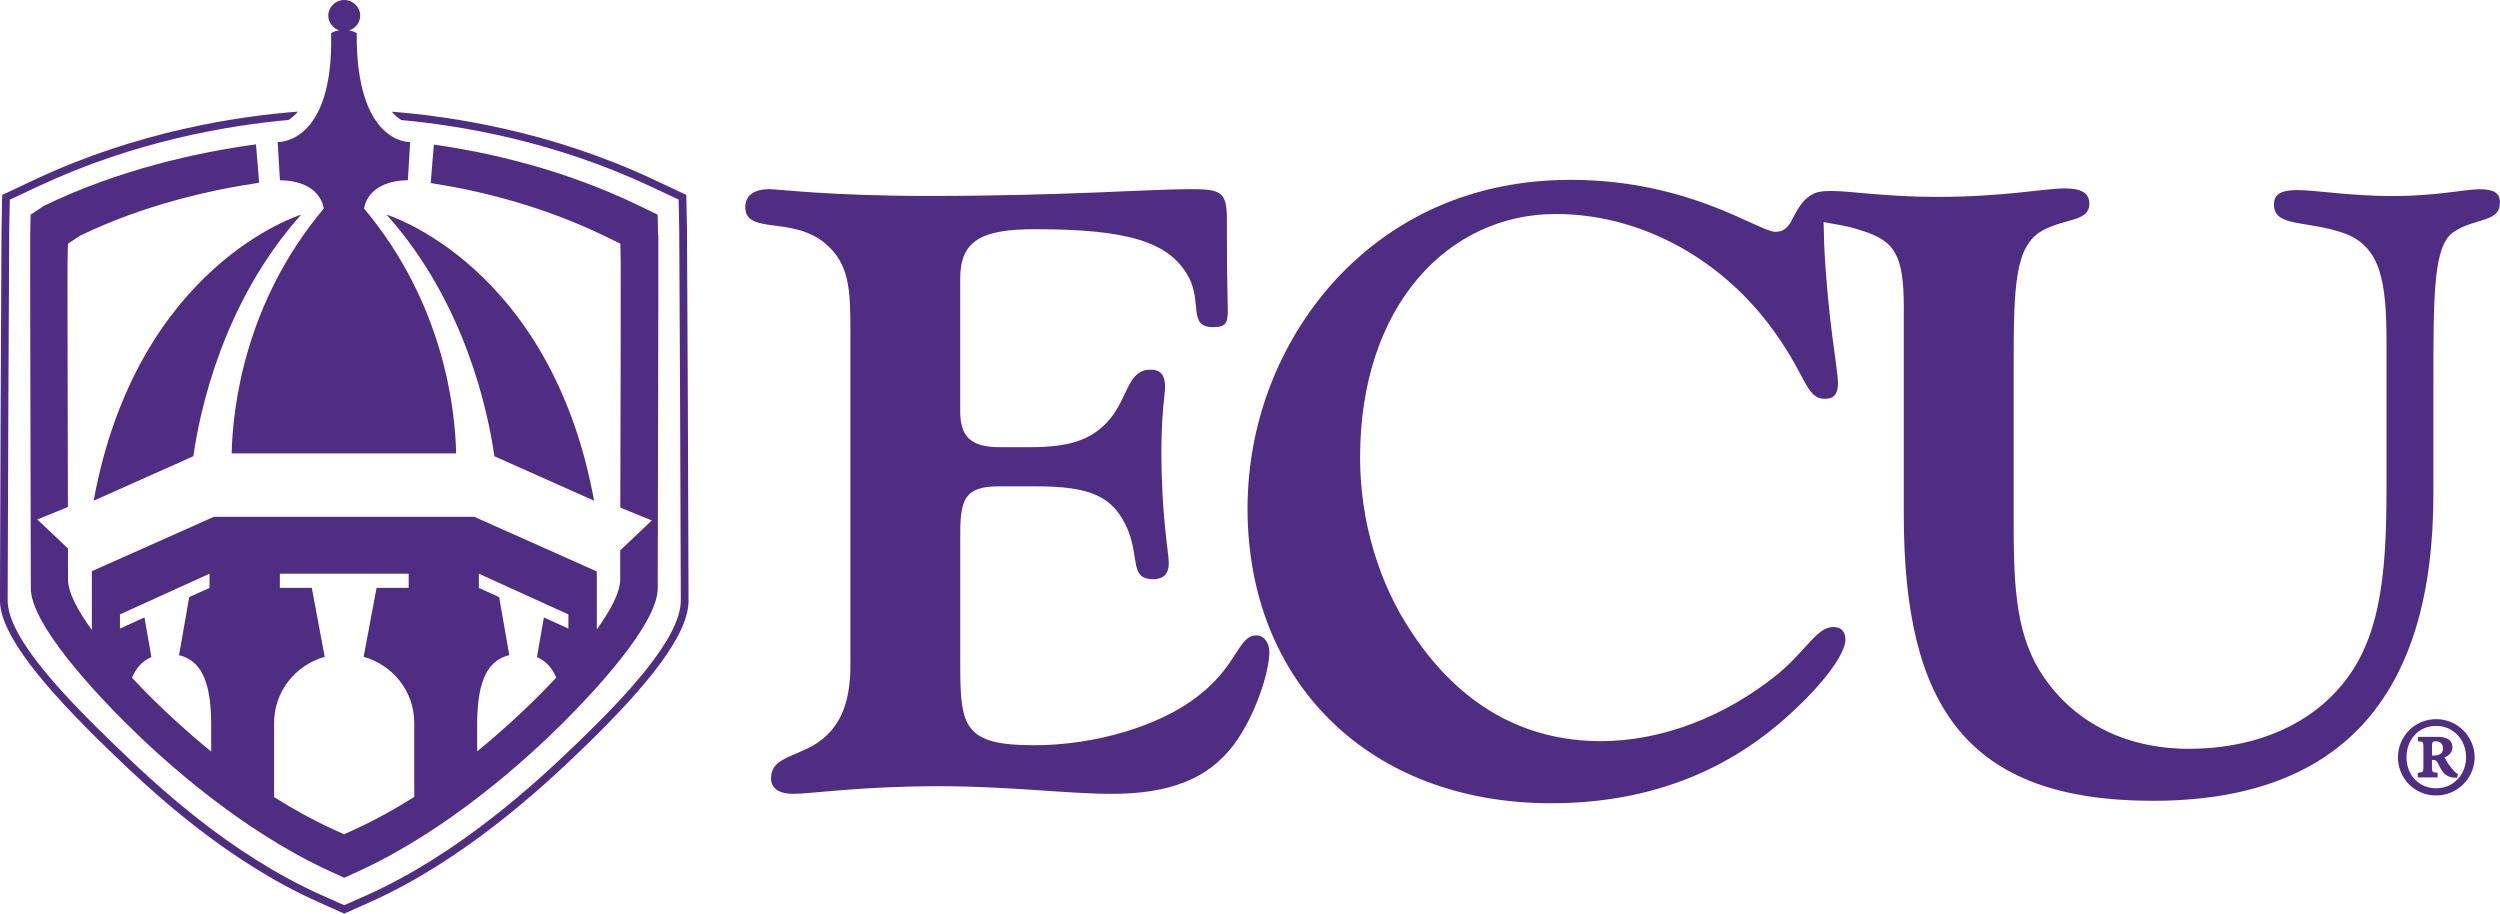<?xml version="1.0" encoding="UTF-8"?><svg id="Layer_2" xmlns="http://www.w3.org/2000/svg" viewBox="0 0 500 182.72"><g id="Logos"><g id="EasternCarolina_x5F_color"><path d="M137.71,120.07c0-6.15-.26-71.34-.31-74.01l-.14-7.08-6.62-3.11c-20.36-9.55-40.24-12.59-52.28-13.53.51.61,1.14,1.17,1.9,1.67,12.04,1.1,30.66,4.28,49.71,13.21l5.76,2.7.12,6.15c.05,2.67.31,67.83.31,73.98,0,7.8-11.61,19.78-20.93,28.77-7.87,7.59-23.36,21.95-41.95,30.25l-4.43,1.97-4.43-1.97c-18.6-8.29-33.29-22.17-41.16-29.76-9.32-9-21.73-21.46-21.73-29.25,0-6.17.26-71.33.31-73.98l.12-6.15,5.76-2.7c19.2-9.01,37.96-12.16,49.99-13.24.75-.51,1.38-1.06,1.88-1.67-12.01.92-32.03,3.93-52.53,13.55l-6.62,3.11-.14,7.08c-.05,2.65-.31,67.84-.31,74.01,0,6.68,8.32,16.95,22.19,30.33,7.94,7.66,22.79,21.67,41.6,30.06l5.07,2.26,5.07-2.26c18.81-8.39,34.45-22.88,42.4-30.54,13.87-13.38,21.39-23.16,21.39-29.85h0ZM68.97,22.38c.05-.15.1-.29.14-.44-.08,0-.18,0-.25,0,0,0-.01,0-.02,0,.04.15.08.29.13.44" style="fill:#4f2d82;"/><path d="M38.67,91.25c1.28-8.98,5.86-30.77,21.55-48.31,0,0-32.82,9.94-41.49,57.2l19.93-8.89" style="fill:#4f2d82;"/><path d="M98.88,91.25c-1.28-8.98-5.86-30.77-21.55-48.31,0,0,32.82,9.94,41.49,57.2l-19.94-8.89" style="fill:#4f2d82;"/><path d="M131.61,46.96l-.08-4.03-3.7-1.79c-14.91-7.21-29.75-10.62-41.05-12.22-.18,2.06-.45,5.12-.63,7.69,9.74,1.5,22.17,4.51,34.66,10.54l3.26,1.58.07,3.55c.03,1.75-.03,30.92-.08,49.24l6.3,2.57-6.32,5.98c0,2.94,0,5.02,0,5.79,0,2.64-1.99,6.29-4.68,10.02v-11.59l-24.51-10.93h-52.07l-24.41,10.88v11.76c-2.74-3.77-4.77-7.47-4.77-10.14,0-.8,0-3.03-.01-6.17l-6.13-5.8,6.12-2.49c-.04-18.32-.11-47.36-.07-49.11l.07-3.55,2.37-1.58c12.66-6.12,25.84-9.13,35.87-10.61-.19-2.58-.45-5.64-.63-7.68-11.57,1.58-27.29,4.98-42.38,12.28l-2.69,1.79-.08,4.03c-.05,2.78.12,65.22.12,70.7,0,7.28,13.32,21.31,19.05,27,7.58,7.53,22.94,21.39,40.74,29.56l2.9,1.33,2.9-1.33c17.79-8.17,33.16-22.03,40.74-29.56.05-.05.11-.11.17-.17,0,.02,0,.03,0,.05v-.05c5.81-5.79,18.88-19.62,18.88-26.83,0-5.47.17-67.91.12-70.7h0ZM35.81,131.05c5.13,1.17,6.34,6.72,6.43,13.5v5.76c-4.95-4.02-9.04-7.85-11.88-10.67-1.07-1.07-2.45-2.47-3.96-4.08.8-1.92,2.03-3.37,3.88-4.14l-1.39-7.93-4.9,2.23v-2.84l17.91-8.14v2.84l-4.06,1.84-2.03,11.62h0ZM72.73,131.36c5.85,1.65,10.12,6.93,10.12,13.19v14.83c-3.64,2.31-7.5,4.47-11.49,6.31l-2.55,1.17-2.55-1.17c-3.98-1.83-7.81-3.98-11.44-6.27v-14.87c0-6.26,4.28-11.53,10.12-13.19l-2.58-13.78h-6.39v-2.84h25.76v2.84h-6.42l-2.58,13.78h0ZM107.39,131.42c1.83.76,3.06,2.2,3.86,4.1-1.52,1.62-2.91,3.04-4,4.12-2.83,2.81-6.89,6.62-11.82,10.62v-5.72c.09-6.78,1.3-12.32,6.43-13.5l-2.03-11.62-4.06-1.84v-2.84l17.91,8.14v2.84l-4.9-2.23-1.39,7.93" style="fill:#4f2d82;"/><path d="M81.57,36.05l.46-7.64s-10.86.55-10.69-21.79c0,0-.51-.36-1.51-.54,1.28-.41,2.21-1.57,2.21-2.96,0-1.72-1.43-3.12-3.19-3.12s-3.19,1.4-3.19,3.12c0,1.37.91,2.52,2.16,2.94-1.05.17-1.6.56-1.6.56.56,22.34-10.69,21.79-10.69,21.79l.46,7.64c8.35.13,8.75,5.67,8.75,5.67-15.83,18.89-18.2,39.79-18.41,48.96h44.9c-.21-9.17-2.58-30.07-18.41-48.96,0,0,.4-5.53,8.75-5.67" style="fill:#4f2d82;"/><path d="M487.23,143.83c-4.32,0-7.64,3.49-7.64,7.63s3.25,7.63,7.64,7.63,7.7-3.61,7.7-7.63-3.31-7.63-7.7-7.63h0ZM487.23,145.18c3.43,0,5.99,2.78,5.99,6.27s-2.55,6.21-5.99,6.21-5.93-2.67-5.93-6.21,2.43-6.27,5.93-6.27h0ZM491.61,154.83c-.24-.12-.48-.29-.77-.59-.89-1.01-1.36-1.66-1.95-2.78.94-.35,1.59-1,1.59-2.01,0-1.71-1.53-2.07-2.84-2.07h-4.03v.88c.95.06,1.07.06,1.07,1.13v4.02c0,1.07-.12,1.07-1.13,1.13v.94h3.97v-.94c-1.01-.06-1.13-.06-1.13-1.13v-1.42h.24c.3,0,.59.06.83.42.24.42.53,1.19,1.07,1.9.71.94,1.53,1.24,2.84,1.24l.24-.7h0ZM486.4,151.1v-2.13c0-.59.24-.71.77-.71.48,0,1.43.24,1.43,1.36,0,.59-.18,1.01-.65,1.24-.24.18-.71.24-1.01.24h-.53" style="fill:#4f2d82;"/><path d="M170.08,66.28v66.77c0,7.84-2.21,12.95-7.38,16.01-4.61,2.55-8.49,2.72-8.49,6.64,0,1.87,1.48,3.07,4.43,3.07,3.51,0,13.47-1.53,29.16-1.53,14.02,0,25.65,1.53,34.51,1.53,11.44,0,19.19-2.9,24.36-9.71,4.61-6.13,7.2-14.99,7.2-18.57,0-2.04-1.11-3.41-2.58-3.41-3.69,0-3.69,5.96-11.63,12.09-7.57,5.96-20.48,9.88-32.85,9.88-13.84,0-14.76-3.58-14.76-15.67v-26.57c0-6.98.92-9.54,7.75-9.54h7.2c10.7,0,15.69,1.7,18.64,8.86,2.21,5.62.37,9.71,4.98,9.71,2.03,0,3.14-1.02,3.14-3.24,0-2.04-1.48-9.37-1.48-22.14,0-7.83.74-11.92.74-12.94,0-2.38-.74-3.58-2.95-3.58-4.43,0-4.43,5.28-7.94,9.71-3.69,4.43-8.3,5.79-16.24,5.79h-5.91c-5.72,0-7.94-2.04-7.94-7.15v-26.57c0-7.49,4.06-9.88,14.95-9.88,18.27,0,26.94,2.38,30.82,9.71,2.58,5.11-.18,9.88,4.8,9.88,2.58,0,2.95-.85,2.95-3.41,0-1.19-.18-6.13-.18-14.48v-3.58c0-5.62-1.11-6.13-7.38-6.13-8.12,0-25.47,1.36-52.22,1.36-19.75,0-30.26-1.36-31.93-1.36-3.14,0-4.8,1.36-4.8,3.58,0,5.62,9.41,1.7,16.05,7.32,4.8,4.09,4.98,9.2,4.98,17.54" style="fill:#4f2d82;"/><path d="M500,40.57c0-2.04-1.29-2.72-4.06-2.72-2.95,0-8.67,1.36-17.35,1.36s-15.32-1.19-19.19-1.19c-2.95,0-4.61.68-4.61,2.9,0,4.6,6.64,3.07,14.21,5.79,7.2,2.73,8.3,9.71,8.3,21.8v29.47c0,18.23-1.48,31-9.97,40.2-6.83,7.5-17.35,11.58-29.53,11.58-13.29,0-23.81-5.79-29.9-15.67-4.98-8.18-5.17-18.23-5.17-30.49v-29.64c0-16.86.18-24.87,5.91-27.93,4.43-2.38,9.23-1.7,9.23-5.28,0-2.21-1.66-3.07-4.98-3.07-3.88,0-12.18,1.7-25.47,1.7-10.15,0-17.35-1.19-21.22-1.19-.99,0-1.79.07-2.47.21,0,0-.01,0-.02,0-.34.07-.63.17-.89.29-.01,0-.03.01-.04.02-.12.06-.23.11-.33.18-1.33.69-2.36,1.95-3.41,3.85-.17.3-.34.62-.5.94-.01.03-.03.05-.04.07,0,.01,0,.02-.01.03-.66,1.3-1.41,2.58-3.42,2.58-3.32,0-17.16-10.39-40.97-10.39-19.01,0-35.25,7.15-47.24,20.27-11.07,12.26-17.35,28.44-17.35,45.48,0,34.75,24.36,58.93,60.71,58.93,18.27,0,33.95-5.62,46.69-16.86,8.3-7.32,12.18-13.29,12.18-15.84,0-1.7-.92-2.55-2.4-2.55-3.32,0-5.35,4.6-11.07,9.37-10.7,8.69-23.44,13.46-35.43,13.46-15.5,0-28.23-7.32-37.65-21.46-6.83-10.05-10.52-22.65-10.52-35.26,0-30.49,17.72-48.71,39.12-48.71,16.24,0,31.93,8.18,42.44,21.8,7.94,10.39,7.38,15.16,11.44,15.16,1.66,0,2.58-.85,2.58-3.07,0-2.9-2.03-12.43-2.77-27.93-.06-1.76-.04-3.2-.13-4.35,1.95.41,4.66.66,7.94,1.8,6.27,2.04,8.12,4.77,8.12,15.16v41.56c0,38.32,12.55,57.23,49.82,57.23s56.1-20.44,56.1-61.32v-21.8c0-18.39,0-27.93,4.06-30.66,4.43-2.9,9.23-1.87,9.23-5.79" style="fill:#4f2d82;"/></g></g></svg>
